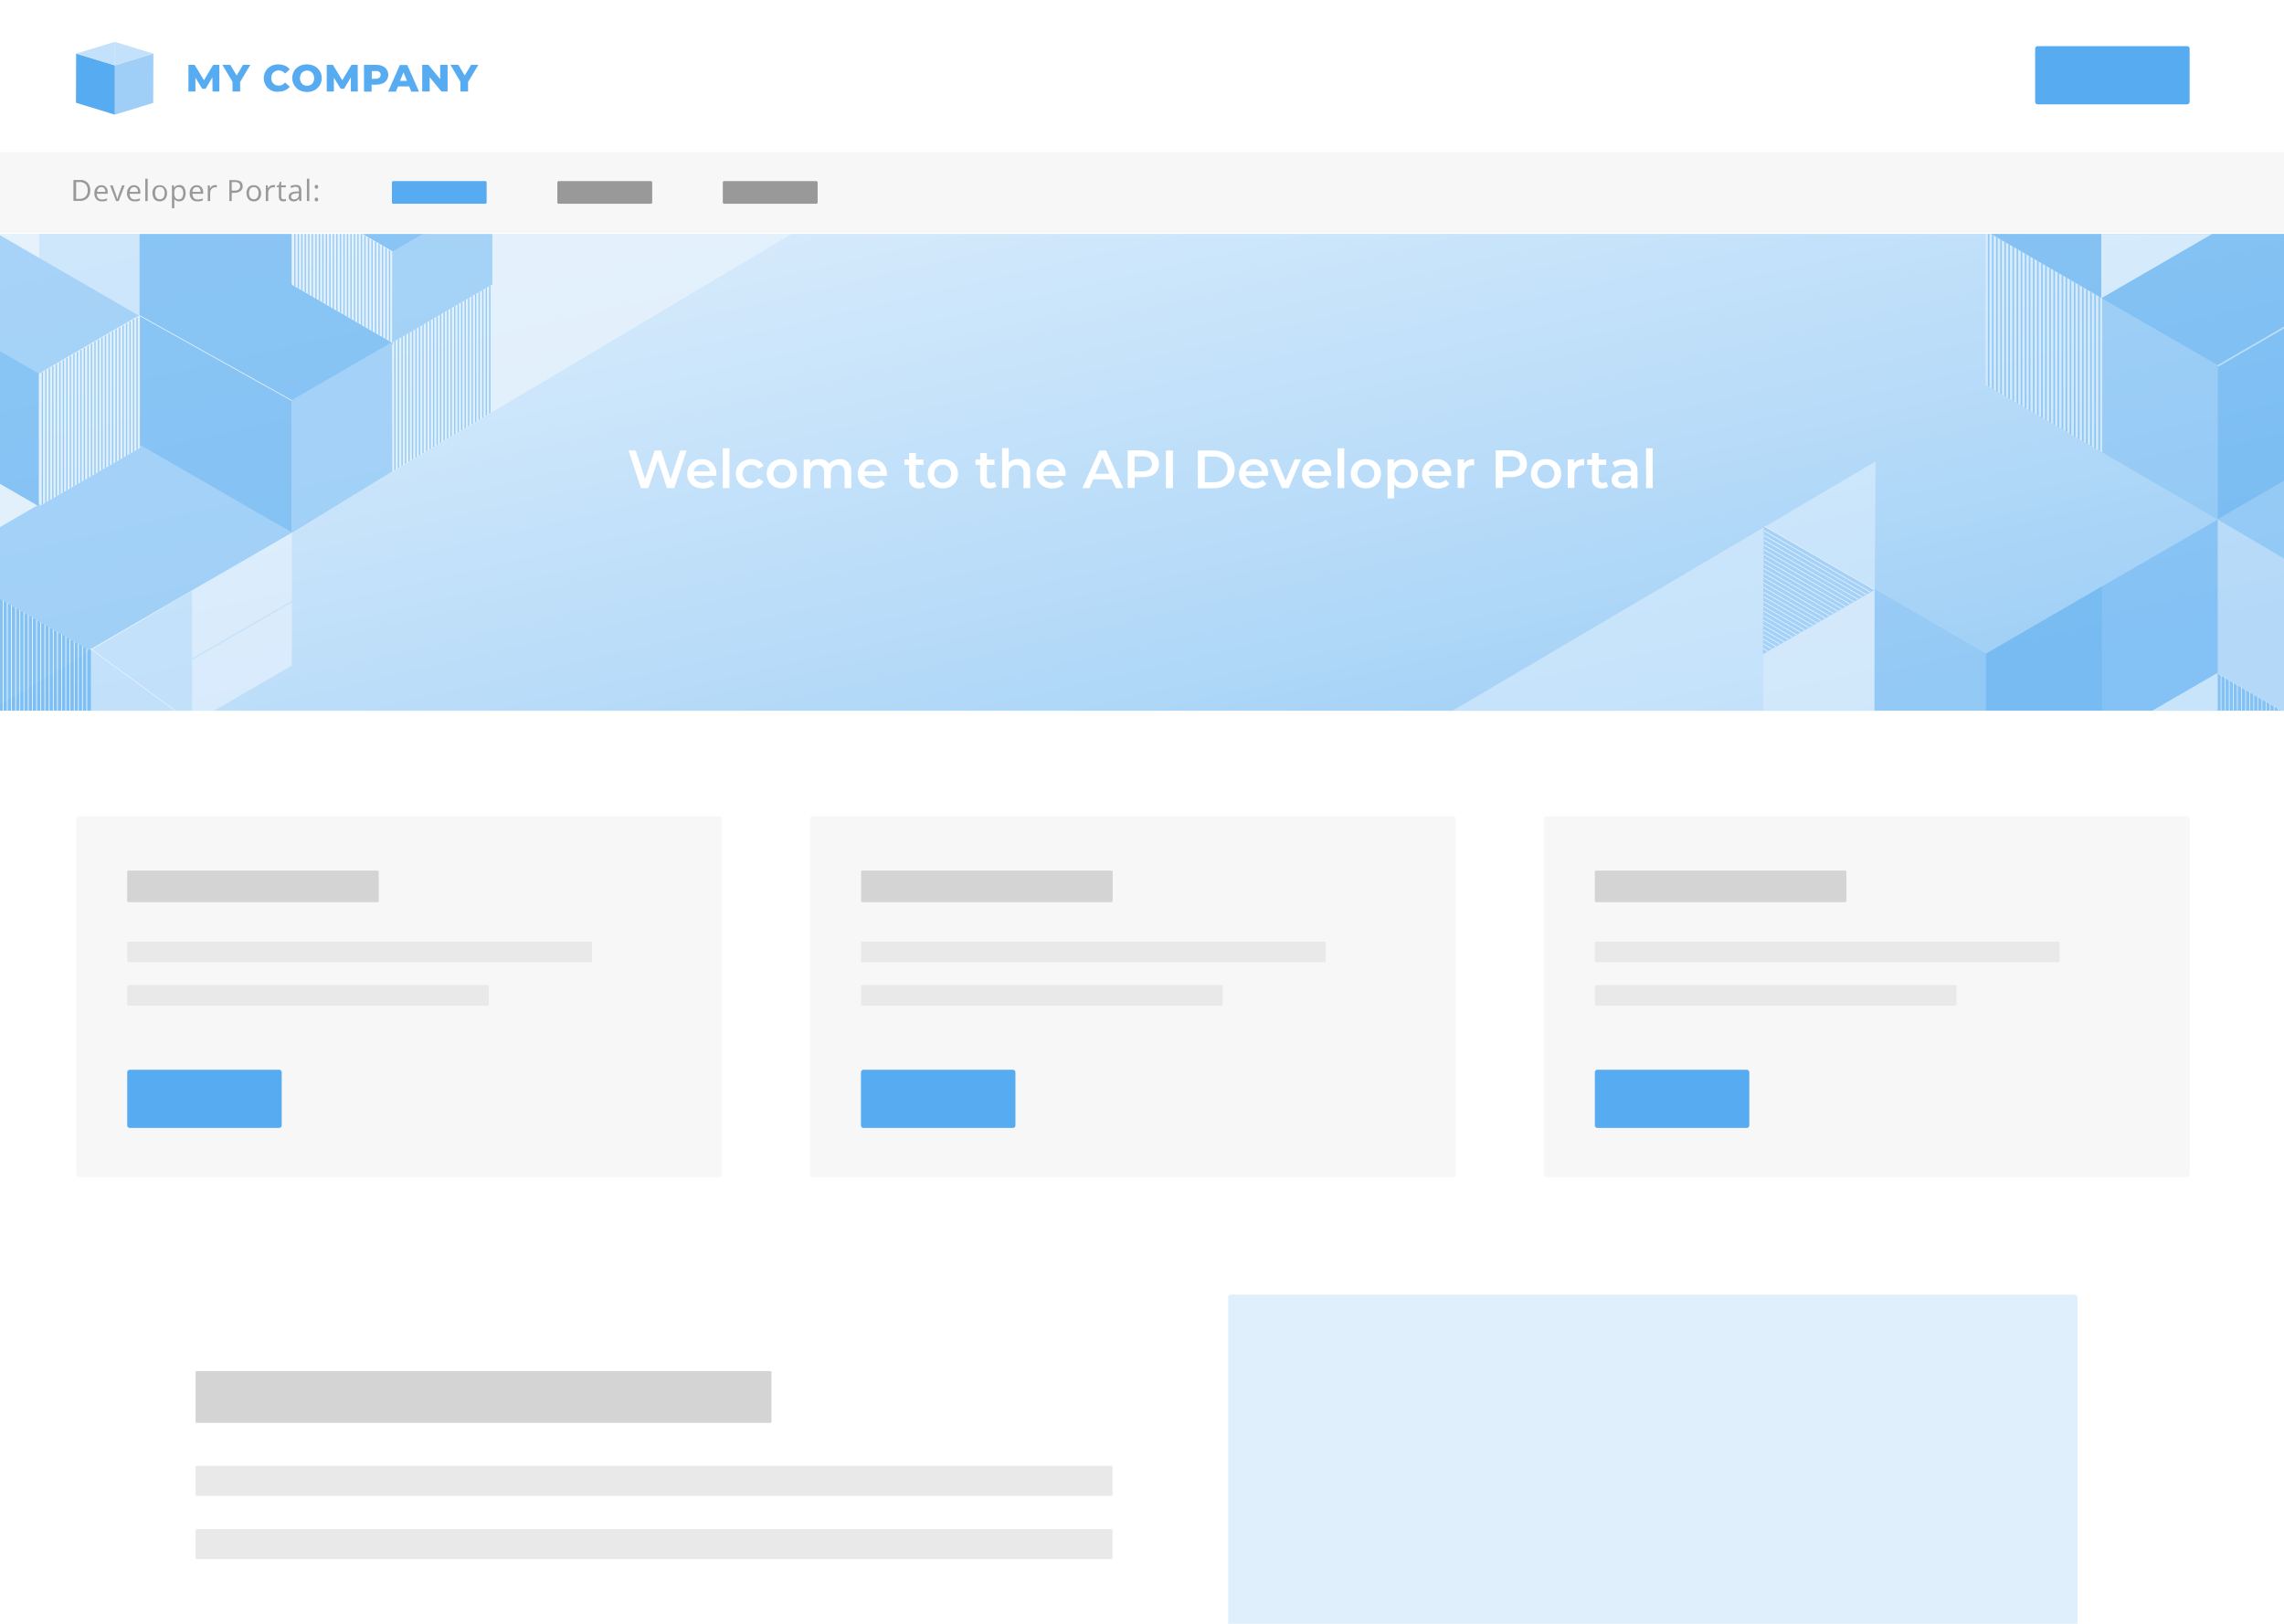 <?xml version="1.0" encoding="utf-8"?>
<!-- Generator: Adobe Illustrator 26.2.0, SVG Export Plug-In . SVG Version: 6.00 Build 0)  -->
<svg version="1.1" id="Layer_1" xmlns="http://www.w3.org/2000/svg" xmlns:xlink="http://www.w3.org/1999/xlink" x="0px" y="0px"
	 viewBox="0 0 1440 1024" style="enable-background:new 0 0 1440 1024;" xml:space="preserve">
<style type="text/css">
	.st0{fill:#FFFFFF;}
	.st1{fill:#9FCFF6;}
	.st2{fill:#57ABF0;}
	.st3{fill:#C3E1FA;}
	.st4{clip-path:url(#SVGID_00000176727867988375094840000007338835274549163423_);}
	.st5{fill:url(#SVGID_00000065076439190672304620000007311621820760849298_);}
	.st6{opacity:0.8;}
	.st7{opacity:0.6;fill:#E7F3FD;enable-background:new    ;}
	.st8{fill:#E7F3FD;}
	.st9{fill:#86C2F4;}
	.st10{fill:none;stroke:#FFFFFF;stroke-width:0.41;stroke-miterlimit:10;}
	.st11{opacity:0.8;fill:none;stroke:#C3E1FA;stroke-miterlimit:10;enable-background:new    ;}
	.st12{clip-path:url(#SVGID_00000048474543988843106360000014525506196513989019_);}
	.st13{fill:none;stroke:#6EB7F2;stroke-width:0.84;stroke-miterlimit:10;}
	.st14{clip-path:url(#SVGID_00000151514328854299604200000009613577015289331627_);}
	.st15{clip-path:url(#SVGID_00000004523551574711280210000013008323378136311997_);}
	.st16{clip-path:url(#SVGID_00000060003854814018891260000001514474664412402586_);}
	.st17{fill:none;stroke:#FFFFFF;stroke-width:0.52;stroke-miterlimit:10;}
	.st18{opacity:0.7;}
	.st19{fill:#6EB7F2;}
	.st20{fill:none;stroke:#C3E1FA;stroke-miterlimit:10;}
	.st21{clip-path:url(#SVGID_00000171678375468040789610000015879497571064075653_);}
	.st22{fill:none;stroke:#6EB7F2;stroke-miterlimit:10;}
	.st23{clip-path:url(#SVGID_00000039120805431477764970000004921439086660253597_);}
	.st24{opacity:0.6;}
	.st25{fill:none;}
	.st26{clip-path:url(#SVGID_00000000206720351106718460000000329363698872234914_);}
	.st27{fill:#F7F7F7;}
	.st28{fill:#999999;}
	.st29{fill:#D4D4D4;}
	.st30{fill:#E9E9E9;}
	.st31{opacity:0.5;fill:#C3E1FA;enable-background:new    ;}
</style>
<g id="Layer_2_00000022527466955484930040000013079111091632518803_">
	<rect class="st0" width="1440" height="1024"/>
	<polygon class="st1" points="96.7,33.8 96.6,64.9 72.4,72.3 72.4,41.2 	"/>
	<polyline class="st2" points="72.4,41.2 72.4,72.3 47.9,64.8 48,33.8 	"/>
	<polygon class="st3" points="96.7,33.8 72.4,41.2 72.4,26.4 	"/>
	<polygon class="st3" points="72.4,26.4 72.4,41.2 48,33.8 72.3,26.4 	"/>
	<path class="st2" d="M1284.7,29.1h94.2c0.9,0,1.6,0.7,1.6,1.6v33.5c0,0.9-0.7,1.6-1.6,1.6h-94.2c-0.9,0-1.6-0.7-1.6-1.6V30.7
		C1283.1,29.8,1283.8,29.1,1284.7,29.1z"/>
	<g>
		<defs>
			<rect id="SVGID_1_" y="147.5" width="1440" height="300.7"/>
		</defs>
		<clipPath id="SVGID_00000144316417425556132370000002974418791452483261_">
			<use xlink:href="#SVGID_1_"  style="overflow:visible;"/>
		</clipPath>
		<g style="clip-path:url(#SVGID_00000144316417425556132370000002974418791452483261_);">
			
				<linearGradient id="SVGID_00000098211140490302575760000013517750138999952267_" gradientUnits="userSpaceOnUse" x1="626.137" y1="1124.189" x2="773.517" y2="481.789" gradientTransform="matrix(1 0 0 -1 0 1024)">
				<stop  offset="0" style="stop-color:#E7F3FD"/>
				<stop  offset="0.26" style="stop-color:#D9ECFC"/>
				<stop  offset="0.77" style="stop-color:#B3D9F8"/>
				<stop  offset="1" style="stop-color:#9FCFF6"/>
			</linearGradient>
			
				<rect x="-5.8" y="142.3" style="fill:url(#SVGID_00000098211140490302575760000013517750138999952267_);" width="1448.3" height="318.9"/>
			<g class="st6">
				<polygon class="st7" points="569.6,1052.4 1179.9,684.3 1182.5,291 569.6,652.2 				"/>
				<polygon class="st8" points="-225.1,467 401.1,95.8 401.1,-312.9 -225.1,58.3 				"/>
				<polygon class="st8" points="-24.8,459.3 583.3,97.4 586.3,-306.6 -39.9,64.6 				"/>
				<g class="st6">
					<path class="st2" d="M183.2,253.2L59.5,183.5V74.3c36.1,20.3,211.1,21.1,211.1,21.1l-2.1,110.2
						C268.4,205.6,183.2,253,183.2,253.2z"/>
					<path class="st9" d="M24.2,235.9l-123.7-69.7V57c36.1,20.3,172,33.2,172,33.2l14.8,108.9C87.3,199.1,24.2,235.7,24.2,235.9z"/>
					<polygon class="st9" points="247.2,216.1 310.4,179.5 310.4,122.1 247.2,158.7 					"/>
					<polygon class="st9" points="184,335.9 247.5,297.2 247.2,215.7 184,252.3 					"/>
					<polygon class="st8" points="120.8,456.4 184,419.7 184,335.8 120.8,372.5 					"/>
					<polygon class="st3" points="57.9,493.2 121.1,456.6 121.1,373 57.9,409.6 					"/>
					<polygon class="st2" points="184,335.9 87.4,282.4 87.4,198.8 184,252.3 					"/>
					<polygon class="st2" points="57.3,492.4 -39.2,438.9 -39.2,355.3 57.3,408.8 					"/>
					<polygon class="st8" points="24.6,319.5 87.8,282.9 87.8,199.3 24.6,235.9 					"/>
					<polygon class="st2" points="24.5,319.3 -38.7,282.7 -38.7,199.1 24.5,235.7 					"/>
					<polygon class="st9" points="-39.2,355.3 56,410 184,335.8 88.6,280.7 					"/>
					<polygon class="st0" points="247.2,215.8 184,179.2 184,121.8 247.2,158.4 					"/>
					<polygon class="st3" points="88,199.3 24.8,162.7 24.8,105.2 88,141.9 					"/>
					<line class="st10" x1="87.8" y1="198.9" x2="184" y2="252.6"/>
					<line class="st10" x1="57.2" y1="409.2" x2="121.3" y2="456.1"/>
					<line class="st11" x1="184.2" y1="379.2" x2="121" y2="415.8"/>
					<polygon class="st8" points="247.5,297.2 310.5,259.7 310.5,179.4 247.5,215.9 					"/>
					<g>
						<defs>
							<polygon id="SVGID_00000040556487991153189230000002636965829359112625_" points="247.5,297.2 310.5,259.7 310.5,179.4 
								247.5,215.9 							"/>
						</defs>
						<clipPath id="SVGID_00000040569660791951982380000002818833540828435895_">
							<use xlink:href="#SVGID_00000040556487991153189230000002636965829359112625_"  style="overflow:visible;"/>
						</clipPath>
						<g style="clip-path:url(#SVGID_00000040569660791951982380000002818833540828435895_);">
							<line class="st13" x1="308.8" y1="273.3" x2="308.8" y2="178.1"/>
							<line class="st13" x1="306.6" y1="274.5" x2="306.6" y2="179.3"/>
							<line class="st13" x1="304.4" y1="275.7" x2="304.4" y2="180.5"/>
							<line class="st13" x1="302.1" y1="276.9" x2="302.1" y2="181.7"/>
							<line class="st13" x1="299.9" y1="278.1" x2="299.9" y2="182.9"/>
							<line class="st13" x1="297.7" y1="279.3" x2="297.7" y2="184.1"/>
							<line class="st13" x1="295.5" y1="280.5" x2="295.5" y2="185.3"/>
							<line class="st13" x1="293.3" y1="281.7" x2="293.3" y2="186.5"/>
							<line class="st13" x1="291.1" y1="282.9" x2="291.1" y2="187.7"/>
							<line class="st13" x1="288.9" y1="284.1" x2="288.9" y2="188.9"/>
							<line class="st13" x1="286.7" y1="285.3" x2="286.7" y2="190.1"/>
							<line class="st13" x1="284.4" y1="286.5" x2="284.4" y2="191.3"/>
							<line class="st13" x1="282.2" y1="287.7" x2="282.2" y2="192.5"/>
							<line class="st13" x1="280" y1="288.9" x2="280" y2="193.7"/>
							<line class="st13" x1="277.8" y1="290.1" x2="277.8" y2="194.9"/>
							<line class="st13" x1="275.6" y1="291.3" x2="275.6" y2="196.1"/>
							<line class="st13" x1="273.4" y1="292.5" x2="273.4" y2="197.3"/>
							<line class="st13" x1="271.2" y1="293.7" x2="271.2" y2="198.5"/>
							<line class="st13" x1="269" y1="294.9" x2="269" y2="199.7"/>
							<line class="st13" x1="266.7" y1="296.1" x2="266.7" y2="200.9"/>
							<line class="st13" x1="264.5" y1="297.3" x2="264.5" y2="202.1"/>
							<line class="st13" x1="262.3" y1="298.5" x2="262.3" y2="203.3"/>
							<line class="st13" x1="260.1" y1="299.7" x2="260.1" y2="204.5"/>
							<line class="st13" x1="257.9" y1="300.9" x2="257.9" y2="205.7"/>
							<line class="st13" x1="255.7" y1="302.1" x2="255.7" y2="206.9"/>
							<line class="st13" x1="253.5" y1="303.3" x2="253.5" y2="208.1"/>
							<line class="st13" x1="251.2" y1="304.5" x2="251.2" y2="209.3"/>
							<line class="st13" x1="249" y1="305.7" x2="249" y2="210.5"/>
						</g>
					</g>
					<polygon class="st8" points="25.2,319 88.2,282.5 88.2,199.1 25.2,235.6 					"/>
					<g>
						<defs>
							<polygon id="SVGID_00000055694740445806822830000010242401582308603049_" points="25.2,319 88.2,282.5 88.2,199.1 
								25.2,235.6 							"/>
						</defs>
						<clipPath id="SVGID_00000043431855770337460670000002012186634366737294_">
							<use xlink:href="#SVGID_00000055694740445806822830000010242401582308603049_"  style="overflow:visible;"/>
						</clipPath>
						<g style="clip-path:url(#SVGID_00000043431855770337460670000002012186634366737294_);">
							<line class="st13" x1="86.4" y1="293" x2="86.4" y2="197.8"/>
							<line class="st13" x1="84.2" y1="294.2" x2="84.2" y2="199"/>
							<line class="st13" x1="82" y1="295.4" x2="82" y2="200.2"/>
							<line class="st13" x1="79.8" y1="296.6" x2="79.8" y2="201.4"/>
							<line class="st13" x1="77.6" y1="297.8" x2="77.6" y2="202.6"/>
							<line class="st13" x1="75.4" y1="299" x2="75.4" y2="203.8"/>
							<line class="st13" x1="73.2" y1="300.2" x2="73.2" y2="205"/>
							<line class="st13" x1="71" y1="301.4" x2="71" y2="206.2"/>
							<line class="st13" x1="68.8" y1="302.6" x2="68.8" y2="207.4"/>
							<line class="st13" x1="66.5" y1="303.8" x2="66.5" y2="208.6"/>
							<line class="st13" x1="64.3" y1="305" x2="64.3" y2="209.8"/>
							<line class="st13" x1="62.1" y1="306.2" x2="62.1" y2="211"/>
							<line class="st13" x1="59.9" y1="307.4" x2="59.9" y2="212.2"/>
							<line class="st13" x1="57.7" y1="308.6" x2="57.7" y2="213.4"/>
							<line class="st13" x1="55.5" y1="309.8" x2="55.5" y2="214.6"/>
							<line class="st13" x1="53.2" y1="311" x2="53.2" y2="215.8"/>
							<line class="st13" x1="51" y1="312.2" x2="51" y2="217"/>
							<line class="st13" x1="48.8" y1="313.4" x2="48.8" y2="218.2"/>
							<line class="st13" x1="46.6" y1="314.6" x2="46.6" y2="219.4"/>
							<line class="st13" x1="44.4" y1="315.8" x2="44.4" y2="220.6"/>
							<line class="st13" x1="42.2" y1="317" x2="42.2" y2="221.8"/>
							<line class="st13" x1="40" y1="318.2" x2="40" y2="223"/>
							<line class="st13" x1="37.8" y1="319.4" x2="37.8" y2="224.2"/>
							<line class="st13" x1="35.5" y1="320.6" x2="35.5" y2="225.4"/>
							<line class="st13" x1="33.3" y1="321.8" x2="33.3" y2="226.6"/>
							<line class="st13" x1="31.1" y1="323" x2="31.1" y2="227.8"/>
							<line class="st13" x1="28.9" y1="324.2" x2="28.9" y2="229"/>
							<line class="st13" x1="26.7" y1="325.4" x2="26.7" y2="230.2"/>
						</g>
					</g>
					<polygon class="st8" points="247.1,216.1 184.1,179.6 184,121.8 247.2,158.7 					"/>
					<g>
						<defs>
							<polygon id="SVGID_00000015329791607935008260000016289937027796787365_" points="247.1,216.1 184.1,179.6 184,121.8 
								247.2,158.7 							"/>
						</defs>
						<clipPath id="SVGID_00000152226828771833675400000006296295104768833177_">
							<use xlink:href="#SVGID_00000015329791607935008260000016289937027796787365_"  style="overflow:visible;"/>
						</clipPath>
						<g style="clip-path:url(#SVGID_00000152226828771833675400000006296295104768833177_);">
							<line class="st13" x1="185.9" y1="190.1" x2="185.9" y2="94.9"/>
							<line class="st13" x1="188.1" y1="191.3" x2="188.1" y2="96.1"/>
							<line class="st13" x1="190.3" y1="192.5" x2="190.3" y2="97.3"/>
							<line class="st13" x1="192.5" y1="193.7" x2="192.5" y2="98.5"/>
							<line class="st13" x1="194.7" y1="194.9" x2="194.7" y2="99.7"/>
							<line class="st13" x1="196.9" y1="196.1" x2="196.9" y2="100.9"/>
							<line class="st13" x1="199.2" y1="197.3" x2="199.2" y2="102.1"/>
							<line class="st13" x1="201.4" y1="198.5" x2="201.4" y2="103.3"/>
							<line class="st13" x1="203.6" y1="199.7" x2="203.6" y2="104.5"/>
							<line class="st13" x1="205.8" y1="200.9" x2="205.8" y2="105.7"/>
							<line class="st13" x1="208" y1="202.1" x2="208" y2="106.9"/>
							<line class="st13" x1="210.2" y1="203.3" x2="210.2" y2="108.1"/>
							<line class="st13" x1="212.4" y1="204.5" x2="212.4" y2="109.3"/>
							<line class="st13" x1="214.7" y1="205.7" x2="214.7" y2="110.5"/>
							<line class="st13" x1="216.9" y1="206.9" x2="216.9" y2="111.7"/>
							<line class="st13" x1="219.1" y1="208.1" x2="219.1" y2="112.9"/>
							<line class="st13" x1="221.3" y1="209.3" x2="221.3" y2="114.1"/>
							<line class="st13" x1="223.5" y1="210.5" x2="223.5" y2="115.3"/>
							<line class="st13" x1="225.7" y1="211.7" x2="225.7" y2="116.5"/>
							<line class="st13" x1="227.9" y1="212.9" x2="227.9" y2="117.7"/>
							<line class="st13" x1="230.1" y1="214.1" x2="230.1" y2="118.9"/>
							<line class="st13" x1="232.4" y1="215.3" x2="232.4" y2="120.1"/>
							<line class="st13" x1="234.6" y1="216.5" x2="234.6" y2="121.3"/>
							<line class="st13" x1="236.8" y1="217.7" x2="236.8" y2="122.5"/>
							<line class="st13" x1="239" y1="218.9" x2="239" y2="123.7"/>
							<line class="st13" x1="241.2" y1="220.1" x2="241.2" y2="124.9"/>
							<line class="st13" x1="243.4" y1="221.3" x2="243.4" y2="126.1"/>
							<line class="st13" x1="245.6" y1="222.5" x2="245.6" y2="127.3"/>
						</g>
					</g>
					<g>
						<defs>
							<polygon id="SVGID_00000121994671464918500540000005531860906275221921_" points="56.5,509.4 -18.5,466 -18.5,366.8 
								56.5,410.2 							"/>
						</defs>
						<clipPath id="SVGID_00000079472891126462120470000008293014992937630102_">
							<use xlink:href="#SVGID_00000121994671464918500540000005531860906275221921_"  style="overflow:visible;"/>
						</clipPath>
						<g style="clip-path:url(#SVGID_00000079472891126462120470000008293014992937630102_);">
							<line class="st17" x1="2" y1="488.5" x2="2" y2="375.2"/>
							<line class="st17" x1="4.6" y1="489.9" x2="4.6" y2="376.6"/>
							<line class="st17" x1="7.2" y1="491.4" x2="7.2" y2="378"/>
							<line class="st17" x1="9.9" y1="492.8" x2="9.9" y2="379.5"/>
							<line class="st17" x1="12.5" y1="494.2" x2="12.5" y2="380.9"/>
							<line class="st17" x1="15.1" y1="495.6" x2="15.1" y2="382.3"/>
							<line class="st17" x1="17.8" y1="497.1" x2="17.8" y2="383.8"/>
							<line class="st17" x1="20.4" y1="498.5" x2="20.4" y2="385.2"/>
							<line class="st17" x1="23.1" y1="499.9" x2="23.1" y2="386.6"/>
							<line class="st17" x1="25.7" y1="501.3" x2="25.7" y2="388"/>
							<line class="st17" x1="28.3" y1="502.8" x2="28.3" y2="389.5"/>
							<line class="st17" x1="31" y1="504.2" x2="31" y2="390.9"/>
							<line class="st17" x1="33.6" y1="505.6" x2="33.6" y2="392.3"/>
							<line class="st17" x1="36.2" y1="507" x2="36.2" y2="393.7"/>
							<line class="st17" x1="38.9" y1="508.5" x2="38.9" y2="395.2"/>
							<line class="st17" x1="41.5" y1="509.9" x2="41.5" y2="396.6"/>
							<line class="st17" x1="44.1" y1="511.3" x2="44.1" y2="398"/>
							<line class="st17" x1="46.8" y1="512.8" x2="46.8" y2="399.4"/>
							<line class="st17" x1="49.4" y1="514.2" x2="49.4" y2="400.9"/>
							<line class="st17" x1="52" y1="515.6" x2="52" y2="402.3"/>
							<line class="st17" x1="54.7" y1="517" x2="54.7" y2="403.7"/>
						</g>
					</g>
				</g>
				<g class="st18">
					<path class="st2" d="M1398.4,230.6l108.3-62.8V69.4c-31.6,18.3-182,52.2-182,52.2l-1,66.1
						C1323.7,187.7,1398.4,230.5,1398.4,230.6z"/>
					<polygon class="st2" points="1324.8,188.4 1251.3,145.9 1251.3,79.1 1324.8,121.7 					"/>
					<polygon class="st9" points="1398.2,327.6 1324.8,285 1324.8,187.9 1398.2,230.4 					"/>
					<polygon class="st19" points="1325.1,467.1 1398.6,424.5 1398.6,327.4 1325.1,369.9 					"/>
					<polygon class="st2" points="1251.9,509.5 1325.3,466.9 1325.3,369.7 1251.9,412.3 					"/>
					<polygon class="st8" points="1324.8,564 1398.3,521.4 1398.3,424.2 1324.8,466.8 					"/>
					<polygon class="st2" points="1398.4,606.2 1325,563.6 1325,466.5 1398.4,509 					"/>
					<polygon class="st19" points="1471.7,564.4 1398.3,521.8 1398.3,424.7 1471.7,467.2 					"/>
					<polygon class="st8" points="1251.9,606.2 1325.3,563.7 1325.3,466.5 1251.9,509 					"/>
					<polygon class="st3" points="1471.7,467.8 1398.2,425 1398.2,327.5 1471.7,370.2 					"/>
					<polygon class="st2" points="1398.2,327.6 1471.6,285 1471.6,187.9 1398.2,230.4 					"/>
					<polygon class="st9" points="1590.2,345.7 1521.4,400.3 1398.2,327.5 1509.2,263.4 					"/>
					<polygon class="st8" points="1324.8,188.1 1398.2,145.5 1398.2,78.7 1324.8,121.3 					"/>
					<line class="st20" x1="1471.7" y1="188.2" x2="1398.2" y2="230.8"/>
					<polygon class="st8" points="1325.4,285.3 1251.9,242.8 1251.9,145.6 1325.4,188.2 					"/>
					<g>
						<defs>
							<polygon id="SVGID_00000003801663968722405400000013192944346521000839_" points="1325.4,285.3 1251.9,242.8 1251.9,145.6 
								1325.4,188.2 							"/>
						</defs>
						<clipPath id="SVGID_00000142871709326147640780000014141222766821605541_">
							<use xlink:href="#SVGID_00000003801663968722405400000013192944346521000839_"  style="overflow:visible;"/>
						</clipPath>
						<g style="clip-path:url(#SVGID_00000142871709326147640780000014141222766821605541_);">
							<line class="st22" x1="1253.8" y1="255.1" x2="1253.8" y2="144.2"/>
							<line class="st22" x1="1256.4" y1="256.5" x2="1256.4" y2="145.6"/>
							<line class="st22" x1="1259" y1="257.9" x2="1259" y2="146.9"/>
							<line class="st22" x1="1261.6" y1="259.3" x2="1261.6" y2="148.4"/>
							<line class="st22" x1="1264.2" y1="260.7" x2="1264.2" y2="149.8"/>
							<line class="st22" x1="1266.7" y1="262.1" x2="1266.7" y2="151.1"/>
							<line class="st22" x1="1269.3" y1="263.5" x2="1269.3" y2="152.5"/>
							<line class="st22" x1="1271.9" y1="264.9" x2="1271.9" y2="153.9"/>
							<line class="st22" x1="1274.5" y1="266.3" x2="1274.5" y2="155.3"/>
							<line class="st22" x1="1277.1" y1="267.7" x2="1277.1" y2="156.7"/>
							<line class="st22" x1="1279.6" y1="269.1" x2="1279.6" y2="158.1"/>
							<line class="st22" x1="1282.2" y1="270.5" x2="1282.2" y2="159.5"/>
							<line class="st22" x1="1284.8" y1="271.9" x2="1284.8" y2="160.9"/>
							<line class="st22" x1="1287.4" y1="273.3" x2="1287.4" y2="162.3"/>
							<line class="st22" x1="1289.9" y1="274.7" x2="1289.9" y2="163.7"/>
							<line class="st22" x1="1292.5" y1="276.1" x2="1292.5" y2="165.1"/>
							<line class="st22" x1="1295.1" y1="277.5" x2="1295.1" y2="166.5"/>
							<line class="st22" x1="1297.7" y1="278.9" x2="1297.7" y2="167.9"/>
							<line class="st22" x1="1300.3" y1="280.3" x2="1300.3" y2="169.3"/>
							<line class="st22" x1="1302.8" y1="281.7" x2="1302.8" y2="170.7"/>
							<line class="st22" x1="1305.4" y1="283.1" x2="1305.4" y2="172.1"/>
							<line class="st22" x1="1308" y1="284.5" x2="1308" y2="173.5"/>
							<line class="st22" x1="1310.6" y1="285.9" x2="1310.6" y2="174.9"/>
							<line class="st22" x1="1313.2" y1="287.2" x2="1313.2" y2="176.3"/>
							<line class="st22" x1="1315.7" y1="288.6" x2="1315.7" y2="177.7"/>
							<line class="st22" x1="1318.3" y1="290" x2="1318.3" y2="179.1"/>
							<line class="st22" x1="1320.9" y1="291.4" x2="1320.9" y2="180.5"/>
							<line class="st22" x1="1323.5" y1="292.8" x2="1323.5" y2="181.9"/>
						</g>
					</g>
					<g>
						<defs>
							<polygon id="SVGID_00000075159313170466576850000014334315820603162249_" points="1471.7,564.4 1398.3,521.8 1398.3,424.7 
								1471.7,467.2 							"/>
						</defs>
						<clipPath id="SVGID_00000172423891970153256500000017553435858713335984_">
							<use xlink:href="#SVGID_00000075159313170466576850000014334315820603162249_"  style="overflow:visible;"/>
						</clipPath>
						<g style="clip-path:url(#SVGID_00000172423891970153256500000017553435858713335984_);">
							<line class="st17" x1="1400.3" y1="534.1" x2="1400.3" y2="423.1"/>
							<line class="st17" x1="1402.9" y1="535.5" x2="1402.9" y2="424.5"/>
							<line class="st17" x1="1405.5" y1="536.9" x2="1405.5" y2="425.9"/>
							<line class="st17" x1="1408" y1="538.3" x2="1408" y2="427.3"/>
							<line class="st17" x1="1410.6" y1="539.7" x2="1410.6" y2="428.7"/>
							<line class="st17" x1="1413.2" y1="541.1" x2="1413.2" y2="430.1"/>
							<line class="st17" x1="1415.8" y1="542.5" x2="1415.8" y2="431.5"/>
							<line class="st17" x1="1418.4" y1="543.9" x2="1418.4" y2="432.9"/>
							<line class="st17" x1="1420.9" y1="545.3" x2="1420.9" y2="434.3"/>
							<line class="st17" x1="1423.5" y1="546.7" x2="1423.5" y2="435.7"/>
							<line class="st17" x1="1426.1" y1="548.1" x2="1426.1" y2="437.1"/>
							<line class="st17" x1="1428.7" y1="549.5" x2="1428.7" y2="438.5"/>
							<line class="st17" x1="1431.2" y1="550.9" x2="1431.2" y2="439.9"/>
							<line class="st17" x1="1433.8" y1="552.3" x2="1433.8" y2="441.3"/>
							<line class="st17" x1="1436.4" y1="553.7" x2="1436.4" y2="442.7"/>
							<line class="st17" x1="1439" y1="555.1" x2="1439" y2="444.1"/>
						</g>
					</g>
				</g>
				<g class="st24">
					<polygon class="st9" points="1110.6,598.5 1182.2,556.3 1182.2,463.2 1111.2,503.1 					"/>
					<polygon class="st8" points="1111.5,507.3 1182.2,464.9 1182.2,371.8 1111.8,412.6 					"/>
					<polygon class="st25" points="1180.8,546.7 1111.9,505.2 1111.9,250 1182.3,290.8 					"/>
					<polygon class="st9" points="1252.3,707.2 1181.9,666.4 1181.9,371.5 1252.3,412.3 					"/>
					<polygon class="st9" points="1111.5,412.5 1112,331.6 1182.1,371.9 					"/>
					<g>
						<defs>
							<polygon id="SVGID_00000138555588858015247640000011273023424391154588_" points="1112.3,330.3 1111.6,412.5 1182.3,371.6 
															"/>
						</defs>
						<clipPath id="SVGID_00000025415314701611193000000008728668242390748069_">
							<use xlink:href="#SVGID_00000138555588858015247640000011273023424391154588_"  style="overflow:visible;"/>
						</clipPath>
						<g style="clip-path:url(#SVGID_00000025415314701611193000000008728668242390748069_);">
							<line class="st17" x1="1091.3" y1="397.2" x2="1187.2" y2="452.7"/>
							<line class="st17" x1="1091.4" y1="394.3" x2="1187.2" y2="449.8"/>
							<line class="st17" x1="1091.4" y1="391.3" x2="1187.3" y2="446.8"/>
							<line class="st17" x1="1091.5" y1="388.4" x2="1187.4" y2="443.9"/>
							<line class="st17" x1="1091.6" y1="385.5" x2="1187.5" y2="440.9"/>
							<line class="st17" x1="1091.7" y1="382.5" x2="1187.6" y2="438"/>
							<line class="st17" x1="1091.8" y1="379.6" x2="1187.7" y2="435.1"/>
							<line class="st17" x1="1091.9" y1="376.7" x2="1187.7" y2="432.1"/>
							<line class="st17" x1="1091.9" y1="373.7" x2="1187.8" y2="429.2"/>
							<line class="st17" x1="1092" y1="370.8" x2="1187.9" y2="426.2"/>
							<line class="st17" x1="1092.1" y1="367.8" x2="1188" y2="423.3"/>
							<line class="st17" x1="1092.2" y1="364.9" x2="1188.1" y2="420.4"/>
							<line class="st17" x1="1092.3" y1="362" x2="1188.2" y2="417.4"/>
							<line class="st17" x1="1092.3" y1="359" x2="1188.2" y2="414.5"/>
							<line class="st17" x1="1092.4" y1="356.1" x2="1188.3" y2="411.6"/>
							<line class="st17" x1="1092.5" y1="353.1" x2="1188.4" y2="408.6"/>
							<line class="st17" x1="1092.6" y1="350.2" x2="1188.5" y2="405.7"/>
							<line class="st17" x1="1092.7" y1="347.3" x2="1188.6" y2="402.8"/>
							<line class="st17" x1="1092.8" y1="344.3" x2="1188.7" y2="399.8"/>
							<line class="st17" x1="1092.8" y1="341.4" x2="1188.7" y2="396.9"/>
							<line class="st17" x1="1092.9" y1="338.5" x2="1188.8" y2="393.9"/>
							<line class="st17" x1="1093" y1="335.5" x2="1188.9" y2="391"/>
							<line class="st17" x1="1093.1" y1="332.6" x2="1189" y2="388.1"/>
							<line class="st17" x1="1093.2" y1="329.6" x2="1189.1" y2="385.1"/>
							<line class="st17" x1="1093.3" y1="326.7" x2="1189.2" y2="382.2"/>
							<line class="st17" x1="1093.3" y1="323.8" x2="1189.2" y2="379.2"/>
							<line class="st17" x1="1093.4" y1="320.8" x2="1189.3" y2="376.3"/>
							<line class="st17" x1="1093.5" y1="317.9" x2="1189.4" y2="373.4"/>
						</g>
					</g>
				</g>
				<polygon class="st8" points="24.8,162.7 -38.4,126.1 -38.4,68.7 24.8,105.3 				"/>
			</g>
		</g>
	</g>
	<path class="st0" d="M432.9,284.1l-7.8,23.7h-4.6l-5.8-17.5l-5.9,17.5h-4.7l-7.8-23.7h4.5l5.9,18l6.1-18h4l6,18.1l6-18.1H432.9z"/>
	<path class="st0" d="M451.6,300.1h-14.1c0.2,1.3,0.9,2.4,1.9,3.2c1.1,0.8,2.5,1.2,3.9,1.2c1.8,0.1,3.6-0.7,4.9-2l2.3,2.6
		c-0.8,1-1.9,1.7-3.1,2.2c-3.1,1.1-6.5,1-9.4-0.4c-1.5-0.7-2.7-1.9-3.5-3.3c-0.8-1.5-1.3-3.1-1.2-4.8c0-1.7,0.4-3.3,1.2-4.8
		c0.8-1.4,1.9-2.5,3.3-3.3c1.5-0.8,3.1-1.2,4.8-1.2c1.6,0,3.3,0.4,4.7,1.2c1.4,0.8,2.5,1.9,3.2,3.3c0.8,1.5,1.2,3.2,1.2,4.9
		C451.7,299.1,451.6,299.5,451.6,300.1z M439.1,294.1c-0.9,0.8-1.6,2-1.7,3.2h10.2c-0.3-2.6-2.5-4.5-5.1-4.4
		C441.3,292.9,440.1,293.3,439.1,294.1z"/>
	<path class="st0" d="M455.7,282.7h4.2v25.1h-4.2V282.7z"/>
	<path class="st0" d="M468.7,306.8c-1.4-0.8-2.6-1.9-3.5-3.3c-1.7-3-1.7-6.6,0-9.5c0.8-1.4,2-2.5,3.5-3.3c1.6-0.8,3.3-1.2,5-1.2
		c1.6,0,3.2,0.3,4.7,1.1c1.3,0.7,2.4,1.8,3,3.1l-3.2,1.9c-0.5-0.8-1.1-1.4-2-1.9c-2.1-1.1-4.7-0.7-6.5,0.9c-2.1,2.4-2.1,5.9,0,8.2
		c1,1,2.5,1.6,3.9,1.5c0.9,0,1.8-0.2,2.5-0.6c0.8-0.4,1.5-1.1,2-1.9l3.2,1.9c-0.7,1.3-1.7,2.4-3.1,3.1c-1.4,0.8-3,1.1-4.6,1.1
		C472,308,470.2,307.6,468.7,306.8z"/>
	<path class="st0" d="M488,306.8c-1.4-0.8-2.6-1.9-3.4-3.3c-1.6-3-1.6-6.6,0-9.5c0.8-1.4,2-2.5,3.4-3.3c3.1-1.6,6.8-1.6,9.9,0
		c1.4,0.8,2.6,1.9,3.4,3.3c1.6,3,1.6,6.6,0,9.5c-0.8,1.4-2,2.5-3.4,3.3C494.8,308.4,491.1,308.4,488,306.8z M496.8,302.8
		c2-2.4,2-5.8,0-8.2c-1-1-2.4-1.6-3.9-1.5c-1.4,0-2.8,0.5-3.8,1.5c-2,2.4-2,5.8,0,8.2c1,1,2.4,1.6,3.8,1.6
		C494.4,304.4,495.7,303.9,496.8,302.8L496.8,302.8z"/>
	<path class="st0" d="M534.7,291.5c1.3,1.3,2,3.3,2,5.9v10.4h-4.2V298c0.1-1.3-0.2-2.5-1-3.6c-0.8-0.8-1.9-1.3-3-1.2
		c-1.3-0.1-2.5,0.5-3.4,1.4c-0.9,1.1-1.4,2.6-1.3,4v9.2h-4.2V298c0.1-1.3-0.2-2.5-1-3.6c-0.8-0.8-1.9-1.3-3-1.2
		c-1.3-0.1-2.5,0.4-3.4,1.4c-0.9,1.1-1.4,2.6-1.3,4v9.2h-4.2v-18.1h4v2.3c0.7-0.8,1.6-1.5,2.5-1.9c1.1-0.4,2.2-0.7,3.4-0.6
		c1.2,0,2.5,0.2,3.6,0.8c1,0.5,1.9,1.3,2.5,2.2c0.8-1,1.7-1.7,2.9-2.2c1.2-0.5,2.5-0.8,3.9-0.8C531.4,289.4,533.3,290.1,534.7,291.5
		z"/>
	<path class="st0" d="M559.2,300.1H545c0.2,1.3,0.9,2.4,1.9,3.2c1.1,0.8,2.5,1.2,3.9,1.2c1.8,0.1,3.6-0.7,4.9-2l2.3,2.6
		c-0.8,1-1.9,1.7-3.1,2.2c-3.1,1.1-6.5,1-9.4-0.4c-1.5-0.7-2.7-1.9-3.5-3.3c-0.8-1.5-1.3-3.1-1.2-4.8c0-1.6,0.4-3.3,1.2-4.7
		c0.8-1.4,1.9-2.5,3.3-3.3c1.5-0.8,3.1-1.2,4.8-1.2c1.6,0,3.3,0.4,4.7,1.2c1.4,0.8,2.5,1.9,3.2,3.3c0.8,1.5,1.2,3.2,1.2,4.9
		C559.2,299.1,559.2,299.5,559.2,300.1z M546.7,294.1c-0.9,0.8-1.6,2-1.7,3.2h10.2c-0.3-2.6-2.5-4.5-5.1-4.4
		C548.9,292.9,547.6,293.3,546.7,294.1L546.7,294.1z"/>
	<path class="st0" d="M583.4,306.8c-0.5,0.4-1.2,0.7-1.8,0.9c-0.7,0.2-1.5,0.3-2.2,0.3c-1.7,0.1-3.3-0.5-4.6-1.6
		c-1.1-1.2-1.7-2.9-1.6-4.5v-8.7h-3v-3.4h3v-4.1h4.2v4.1h4.8v3.4h-4.8v8.6c0,0.7,0.2,1.4,0.7,2c0.5,0.5,1.2,0.7,1.8,0.7
		c0.9,0,1.7-0.2,2.4-0.7L583.4,306.8z"/>
	<path class="st0" d="M589.5,306.8c-1.4-0.8-2.6-1.9-3.4-3.3c-1.6-3-1.6-6.6,0-9.5c0.8-1.4,2-2.5,3.4-3.3c1.5-0.8,3.2-1.2,4.9-1.2
		c1.7,0,3.5,0.4,5,1.2c1.4,0.8,2.6,1.9,3.4,3.3c1.6,3,1.6,6.6,0,9.5c-0.8,1.4-2,2.5-3.4,3.3c-1.5,0.8-3.3,1.2-5,1.2
		C592.7,308,591,307.6,589.5,306.8z M598.2,302.8c2-2.4,2-5.8,0-8.2c-2.1-2.1-5.5-2.1-7.7,0c-2,2.4-2,5.8,0,8.2
		C592.7,304.9,596.1,304.9,598.2,302.8z"/>
	<path class="st0" d="M628.2,306.8c-0.5,0.4-1.1,0.7-1.8,0.9c-0.7,0.2-1.5,0.3-2.2,0.3c-1.7,0.1-3.3-0.5-4.6-1.6
		c-1.1-1.2-1.7-2.9-1.6-4.5v-8.7h-3v-3.4h3v-4.1h4.2v4.1h4.8v3.4h-4.8v8.6c0,0.7,0.2,1.4,0.6,2c0.5,0.5,1.2,0.7,1.9,0.7
		c0.8,0,1.7-0.2,2.4-0.7L628.2,306.8z"/>
	<path class="st0" d="M647.4,291.5c1.4,1.3,2.1,3.3,2.1,5.9v10.4h-4.2V298c0.1-1.3-0.3-2.6-1.1-3.6c-0.8-0.8-2-1.3-3.2-1.2
		c-1.4-0.1-2.7,0.4-3.7,1.4c-1,1.1-1.4,2.6-1.3,4v9.1h-4.2v-25.1h4.2v9.1c0.7-0.8,1.6-1.3,2.6-1.7c1.1-0.4,2.3-0.6,3.4-0.6
		C643.9,289.4,645.9,290.1,647.4,291.5z"/>
	<path class="st0" d="M671.8,300.1h-14.1c0.2,1.3,0.9,2.4,1.9,3.2c1.1,0.8,2.5,1.2,3.9,1.2c1.8,0.1,3.6-0.7,4.9-2l2.3,2.6
		c-0.8,1-1.9,1.7-3.1,2.2c-3.1,1.1-6.5,1-9.4-0.4c-1.5-0.7-2.7-1.9-3.5-3.3c-0.8-1.5-1.3-3.1-1.2-4.8c0-1.7,0.4-3.3,1.2-4.8
		c0.8-1.4,1.9-2.5,3.3-3.3c1.5-0.8,3.1-1.2,4.8-1.2c1.6,0,3.3,0.4,4.7,1.2c1.4,0.8,2.5,1.9,3.2,3.3c0.8,1.5,1.2,3.2,1.2,4.9
		C671.9,299.1,671.9,299.5,671.8,300.1z M659.4,294.1c-0.9,0.8-1.6,2-1.7,3.2h10.2c-0.5-2.9-3.2-4.8-6-4.3
		C660.9,293.1,660.1,293.5,659.4,294.1L659.4,294.1z"/>
	<path class="st0" d="M701,302.3h-11.8l-2.3,5.5h-4.5l10.7-23.7h4.3l10.7,23.7h-4.6L701,302.3z M699.5,298.8l-4.5-10.4l-4.4,10.4
		H699.5z"/>
	<path class="st0" d="M726,285.1c1.4,0.6,2.6,1.6,3.5,2.9c1.6,2.8,1.6,6.2,0,9c-0.8,1.3-2.1,2.3-3.5,2.9c-1.7,0.7-3.5,1-5.3,1h-5.3
		v6.8H711v-23.7h9.7C722.5,284.1,724.3,284.4,726,285.1z M724.8,296c1.9-1.8,2-4.9,0.2-6.8c-0.1-0.1-0.1-0.1-0.2-0.2
		c-1.3-0.9-2.8-1.3-4.4-1.2h-5.1v9.4h5.1C722,297.3,723.6,296.9,724.8,296z"/>
	<path class="st0" d="M735.1,284.1h4.4v23.7h-4.4V284.1z"/>
	<path class="st0" d="M755.2,284.1h10.3c2.3,0,4.6,0.5,6.7,1.5c1.9,0.9,3.5,2.4,4.6,4.2c2.2,3.9,2.2,8.6,0,12.4
		c-1.1,1.8-2.7,3.2-4.6,4.2c-2.1,1-4.4,1.5-6.7,1.5h-10.3V284.1z M765.3,304.1c1.6,0,3.1-0.3,4.6-1c1.3-0.6,2.3-1.6,3-2.8
		c1.4-2.7,1.4-5.9,0-8.6c-0.7-1.2-1.7-2.2-3-2.8c-1.4-0.7-3-1-4.6-1h-5.7v16.2H765.3z"/>
	<path class="st0" d="M799.5,300.1h-14.1c0.2,1.3,0.9,2.4,1.9,3.2c1.1,0.8,2.5,1.2,3.9,1.2c1.8,0.1,3.6-0.7,4.9-2l2.3,2.6
		c-0.8,1-1.9,1.7-3.1,2.2c-3.1,1.1-6.5,1-9.4-0.4c-1.5-0.7-2.7-1.9-3.5-3.3c-0.8-1.5-1.3-3.1-1.2-4.8c0-1.7,0.4-3.3,1.2-4.8
		c0.8-1.4,1.9-2.5,3.3-3.3c1.5-0.8,3.1-1.2,4.8-1.2c1.6,0,3.3,0.4,4.7,1.2c1.4,0.8,2.5,1.9,3.2,3.3c0.8,1.5,1.2,3.2,1.2,4.9
		C799.6,299.1,799.6,299.5,799.5,300.1z M787.1,294.1c-0.9,0.8-1.6,2-1.7,3.2h10.2c-0.3-2.6-2.5-4.5-5.1-4.4
		C789.3,292.9,788,293.3,787.1,294.1z"/>
	<path class="st0" d="M820.2,289.7l-7.7,18.1h-4.3l-7.7-18.1h4.4l5.6,13.4l5.8-13.4H820.2z"/>
	<path class="st0" d="M839.2,300.1h-14.1c0.2,1.3,0.9,2.4,1.9,3.2c1.1,0.8,2.5,1.2,3.9,1.2c1.8,0.1,3.6-0.7,4.9-2l2.3,2.6
		c-0.8,1-1.9,1.7-3.1,2.2c-3.1,1.1-6.5,1-9.4-0.4c-1.5-0.7-2.7-1.9-3.5-3.3c-0.8-1.5-1.3-3.1-1.2-4.8c0-1.6,0.4-3.3,1.2-4.7
		c0.8-1.4,1.9-2.5,3.3-3.3c1.5-0.8,3.1-1.2,4.8-1.2c1.6,0,3.3,0.4,4.7,1.2c1.4,0.8,2.5,1.9,3.2,3.3c0.8,1.5,1.2,3.2,1.2,4.9
		C839.3,299.1,839.2,299.5,839.2,300.1z M826.7,294.1c-0.9,0.8-1.6,2-1.7,3.2h10.2c-0.3-2.6-2.5-4.5-5.1-4.4
		C828.9,292.9,827.7,293.3,826.7,294.1L826.7,294.1z"/>
	<path class="st0" d="M843.3,282.7h4.2v25.1h-4.2V282.7z"/>
	<path class="st0" d="M856.2,306.8c-1.4-0.8-2.6-1.9-3.4-3.3c-1.6-3-1.6-6.6,0-9.5c0.8-1.4,2-2.5,3.4-3.3c1.5-0.8,3.2-1.2,4.9-1.2
		c1.7,0,3.5,0.4,5,1.2c1.4,0.8,2.6,1.9,3.4,3.3c1.6,3,1.6,6.6,0,9.5c-0.8,1.4-2,2.5-3.4,3.3c-1.5,0.8-3.3,1.2-5,1.2
		C859.5,308,857.8,307.6,856.2,306.8z M865,302.8c2-2.4,2-5.8,0-8.2c-2.1-2.1-5.5-2.1-7.7,0c-2,2.4-2,5.8,0,8.2
		C859.5,304.9,862.9,304.9,865,302.8z"/>
	<path class="st0" d="M889.5,290.6c1.4,0.8,2.5,1.9,3.3,3.2c1.6,3,1.6,6.7,0,9.7c-0.8,1.4-1.9,2.5-3.3,3.3c-1.4,0.8-3.1,1.2-4.7,1.1
		c-2.2,0.1-4.3-0.8-5.8-2.4v8.8h-4.2v-24.6h4v2.4c0.7-0.8,1.6-1.5,2.6-1.9c1.1-0.4,2.2-0.7,3.4-0.6
		C886.5,289.5,888.1,289.9,889.5,290.6z M888.2,302.8c2-2.4,2-5.8,0-8.2c-1-1-2.4-1.6-3.8-1.5c-1,0-1.9,0.2-2.7,0.7
		c-0.8,0.5-1.5,1.2-1.9,2c-0.5,0.9-0.7,2-0.7,3c0,1,0.2,2.1,0.7,3c0.4,0.8,1.1,1.5,1.9,2c0.8,0.5,1.8,0.7,2.7,0.7
		C885.8,304.5,887.2,303.9,888.2,302.8z"/>
	<path class="st0" d="M914.9,300.1h-14.1c0.2,1.3,0.9,2.4,1.9,3.2c1.1,0.8,2.5,1.2,3.9,1.2c1.8,0.1,3.6-0.7,4.9-2l2.3,2.6
		c-0.8,1-1.9,1.7-3.1,2.2c-3.1,1.1-6.5,1-9.4-0.4c-1.5-0.7-2.7-1.9-3.5-3.3c-0.8-1.5-1.3-3.1-1.2-4.8c0-1.7,0.4-3.3,1.2-4.8
		c0.8-1.4,1.9-2.5,3.3-3.3c1.5-0.8,3.1-1.2,4.8-1.2c1.6,0,3.3,0.4,4.7,1.2c1.4,0.8,2.5,1.9,3.2,3.3c0.8,1.5,1.2,3.2,1.2,4.9
		C914.9,299.1,914.9,299.5,914.9,300.1z M902.4,294.1c-0.9,0.8-1.6,2-1.7,3.2h10.2c-0.5-2.9-3.2-4.8-6-4.3
		C904,293.1,903.1,293.5,902.4,294.1L902.4,294.1z"/>
	<path class="st0" d="M929.4,289.5v4c-0.3-0.1-0.7-0.1-1-0.1c-1.4-0.1-2.8,0.4-3.8,1.4c-1,1.1-1.5,2.6-1.4,4.1v8.8H919v-18h4v2.6
		C924.2,290.5,926.4,289.5,929.4,289.5z"/>
	<path class="st0" d="M958,285.1c1.4,0.6,2.6,1.6,3.5,2.9c1.6,2.8,1.6,6.2,0,9c-0.8,1.3-2.1,2.3-3.5,2.9c-1.7,0.7-3.5,1-5.3,1h-5.3
		v6.8h-4.4v-23.7h9.7C954.5,284.1,956.3,284.4,958,285.1z M956.8,296c1.9-1.8,2-4.9,0.2-6.8c-0.1-0.1-0.1-0.1-0.2-0.2
		c-1.3-0.9-2.8-1.3-4.3-1.2h-5.1v9.4h5.1C954,297.3,955.5,296.9,956.8,296L956.8,296z"/>
	<path class="st0" d="M969.8,306.8c-1.4-0.8-2.6-1.9-3.4-3.3c-1.6-3-1.6-6.6,0-9.5c0.8-1.4,2-2.5,3.4-3.3c1.5-0.8,3.2-1.2,4.9-1.2
		c1.7,0,3.5,0.4,5,1.2c1.4,0.8,2.6,1.9,3.4,3.3c1.6,3,1.6,6.6,0,9.5c-0.8,1.4-2,2.5-3.4,3.3c-1.5,0.8-3.3,1.2-5,1.2
		C973,308,971.3,307.6,969.8,306.8z M978.5,302.8c2-2.4,2-5.8,0-8.2c-2.1-2.1-5.5-2.1-7.7,0c-2,2.4-2,5.8,0,8.2
		C973,304.9,976.4,304.9,978.5,302.8z"/>
	<path class="st0" d="M998.8,289.5v4c-1.7-0.3-3.5,0.2-4.8,1.3c-1,1.1-1.5,2.6-1.4,4.1v8.8h-4.2v-18h4v2.6
		C993.6,290.5,995.7,289.5,998.8,289.5z"/>
	<path class="st0" d="M1013.9,306.8c-0.5,0.4-1.2,0.7-1.8,0.9c-0.7,0.2-1.5,0.3-2.2,0.3c-1.7,0.1-3.3-0.5-4.6-1.6
		c-1.1-1.2-1.7-2.9-1.6-4.5v-8.7h-3v-3.4h3v-4.1h4.2v4.1h4.8v3.4h-4.8v8.6c0,0.7,0.2,1.4,0.6,2c0.5,0.5,1.2,0.7,1.8,0.7
		c0.9,0,1.7-0.2,2.4-0.7L1013.9,306.8z"/>
	<path class="st0" d="M1030.3,291.4c1.4,1.3,2.1,3.2,2.1,5.8v10.6h-4v-2.2c-0.5,0.8-1.3,1.4-2.2,1.8c-2.3,0.9-4.8,0.8-7-0.1
		c-0.9-0.4-1.8-1.1-2.3-1.9c-0.6-0.8-0.8-1.8-0.8-2.8c-0.1-1.5,0.6-3,1.8-3.9c1.2-1,3.1-1.5,5.7-1.5h4.7v-0.3
		c0.1-1.1-0.3-2.1-1.1-2.9c-1-0.7-2.2-1.1-3.4-1c-1,0-2,0.2-3,0.5c-0.9,0.3-1.8,0.7-2.5,1.3l-1.7-3.1c1-0.8,2.2-1.3,3.4-1.6
		c1.4-0.4,2.8-0.6,4.2-0.6C1026.4,289.4,1028.6,290,1030.3,291.4z M1026.5,304.2c0.8-0.5,1.4-1.2,1.7-2.1V300h-4.3
		c-2.4,0-3.7,0.8-3.7,2.4c0,0.7,0.3,1.4,0.9,1.8c0.7,0.5,1.6,0.7,2.5,0.7C1024.6,304.9,1025.6,304.7,1026.5,304.2L1026.5,304.2z"/>
	<path class="st0" d="M1037.8,282.7h4.2v25.1h-4.2L1037.8,282.7z"/>
	<rect x="0" y="95.9" class="st27" width="1440" height="50.9"/>
	<path class="st28" d="M56.9,120c0.1,1.8-0.5,3.6-1.8,5c-1.4,1.2-3.2,1.9-5.1,1.7h-3.7v-13.2h4c3.3-0.4,6.2,2,6.5,5.3
		C57,119.2,57,119.6,56.9,120z M55.3,120c0.1-1.4-0.4-2.8-1.3-3.9c-1.1-0.9-2.4-1.4-3.8-1.3h-2.2v10.6h1.9c1.5,0.1,3-0.4,4.1-1.4
		C54.9,122.9,55.4,121.5,55.3,120L55.3,120z"/>
	<path class="st28" d="M64.3,127c-1.3,0.1-2.6-0.4-3.5-1.3c-0.9-1-1.4-2.4-1.3-3.7c-0.1-1.4,0.3-2.7,1.2-3.8c0.8-0.9,2-1.5,3.2-1.4
		c1.1-0.1,2.2,0.4,2.9,1.2c0.8,0.9,1.2,2,1.1,3.2v1h-6.9c0,1,0.3,1.9,0.9,2.7c0.6,0.6,1.5,1,2.4,0.9c1.1,0,2.2-0.2,3.2-0.7v1.3
		c-0.5,0.2-1,0.4-1.5,0.5C65.5,127,64.9,127,64.3,127z M63.9,118c-0.7,0-1.4,0.2-1.9,0.8c-0.5,0.6-0.8,1.4-0.8,2.2h5.2
		c0.1-0.8-0.2-1.6-0.6-2.2C65.3,118.2,64.6,117.9,63.9,118L63.9,118z"/>
	<path class="st28" d="M73.2,126.8l-3.8-9.9H71l2.1,5.9c0.3,0.9,0.6,1.8,0.8,2.7h0.1c0.2-0.7,0.4-1.3,0.6-2c0.3-1,1.1-3.2,2.4-6.6
		h1.6l-3.8,9.9L73.2,126.8z"/>
	<path class="st28" d="M84.9,127c-1.3,0.1-2.6-0.4-3.5-1.3c-0.9-1-1.4-2.4-1.3-3.7c-0.1-1.4,0.3-2.7,1.2-3.8c0.8-0.9,2-1.5,3.2-1.4
		c1.1-0.1,2.2,0.4,2.9,1.2c0.8,0.9,1.1,2.1,1.1,3.2v1h-6.8c0,1,0.3,1.9,0.9,2.7c0.6,0.6,1.5,1,2.4,0.9c1.1,0,2.2-0.2,3.2-0.7v1.3
		c-0.5,0.2-1,0.4-1.5,0.5C86.1,127,85.5,127,84.9,127z M84.5,118c-0.7,0-1.4,0.2-1.9,0.8c-0.5,0.6-0.8,1.4-0.8,2.2H87
		c0.1-0.8-0.2-1.5-0.6-2.2C85.9,118.2,85.2,117.9,84.5,118L84.5,118z"/>
	<path class="st28" d="M93.1,126.8h-1.5v-14.1h1.5V126.8z"/>
	<path class="st28" d="M105.3,121.8c0.1,1.4-0.4,2.7-1.2,3.8c-0.9,0.9-2.1,1.4-3.4,1.4c-0.8,0-1.6-0.2-2.4-0.6
		c-0.7-0.4-1.3-1.1-1.6-1.8c-0.4-0.9-0.6-1.8-0.6-2.7c-0.1-1.4,0.3-2.7,1.2-3.8c0.9-0.9,2.1-1.4,3.4-1.3c1.3-0.1,2.5,0.4,3.3,1.4
		C104.9,119.1,105.4,120.4,105.3,121.8z M97.8,121.8c-0.1,1,0.2,2,0.8,2.9c1.1,1.2,3,1.3,4.2,0.2c0.1-0.1,0.2-0.2,0.2-0.2
		c0.6-0.9,0.8-1.9,0.8-2.9c0.1-1-0.2-2-0.8-2.9c-0.5-0.7-1.4-1.1-2.3-1c-0.9,0-1.7,0.3-2.2,1C97.9,119.8,97.7,120.8,97.8,121.8z"/>
	<path class="st28" d="M113,127c-0.6,0-1.2-0.1-1.8-0.4c-0.5-0.2-1-0.6-1.3-1.1h-0.1c0.1,0.5,0.1,1.1,0.1,1.7v4.1h-1.5v-14.4h1.2
		l0.2,1.4h0.1c0.3-0.5,0.8-0.9,1.3-1.2c0.6-0.2,1.2-0.4,1.8-0.4c1.2-0.1,2.3,0.4,3,1.3c1.4,2.3,1.4,5.3,0,7.6
		C115.3,126.5,114.2,127,113,127z M112.8,118c-0.8-0.1-1.6,0.2-2.2,0.8c-0.5,0.8-0.8,1.7-0.7,2.7v0.3c-0.1,1,0.2,2.1,0.7,3
		c0.6,0.6,1.4,1,2.2,0.9c0.8,0,1.5-0.3,2-1c0.5-0.9,0.8-1.9,0.7-2.9c0.1-1-0.2-2-0.7-2.8C114.4,118.4,113.6,118,112.8,118L112.8,118
		z"/>
	<path class="st28" d="M124.4,127c-1.3,0.1-2.6-0.4-3.5-1.3c-0.9-1-1.3-2.4-1.3-3.7c-0.1-1.4,0.3-2.7,1.2-3.8c0.8-0.9,2-1.5,3.2-1.4
		c1.1-0.1,2.2,0.4,3,1.2c0.8,0.9,1.1,2.1,1.1,3.2v1h-6.8c0,1,0.3,1.9,0.9,2.7c0.6,0.6,1.5,1,2.4,0.9c1.1,0,2.2-0.2,3.2-0.7v1.3
		c-0.5,0.2-1,0.4-1.5,0.5C125.6,127,125,127,124.4,127z M124,118c-0.7,0-1.4,0.2-1.9,0.8c-0.5,0.6-0.8,1.4-0.8,2.2h5.2
		c0.1-0.8-0.2-1.5-0.6-2.2C125.4,118.2,124.7,117.9,124,118L124,118z"/>
	<path class="st28" d="M135.6,116.7c0.4,0,0.8,0,1.2,0.1l-0.2,1.4c-0.4-0.1-0.7-0.1-1.1-0.1c-0.8,0-1.6,0.4-2.1,1
		c-0.6,0.7-0.9,1.5-0.9,2.4v5.3h-1.5v-9.9h1.2l0.2,1.8h0.1c0.3-0.6,0.8-1.1,1.3-1.5C134.4,116.9,135,116.7,135.6,116.7z"/>
	<path class="st28" d="M153,117.4c0.1,1.2-0.4,2.3-1.4,3.1c-1.1,0.8-2.5,1.2-3.9,1.1h-1.6v5.2h-1.5v-13.2h3.4
		C151.4,113.6,153,114.8,153,117.4z M146.1,120.2h1.4c1,0.1,2.1-0.1,3-0.7c0.6-0.5,1-1.3,0.9-2.1c0.1-0.8-0.2-1.5-0.9-2
		c-0.8-0.5-1.7-0.7-2.7-0.6h-1.7L146.1,120.2z"/>
	<path class="st28" d="M164.6,121.8c0.1,1.4-0.3,2.7-1.2,3.8c-0.9,0.9-2.1,1.5-3.4,1.4c-0.8,0-1.7-0.2-2.4-0.6
		c-0.7-0.4-1.2-1.1-1.6-1.8c-0.4-0.9-0.6-1.8-0.6-2.7c-0.1-1.4,0.4-2.7,1.2-3.8c0.9-0.9,2.1-1.4,3.4-1.3c1.3-0.1,2.5,0.4,3.3,1.4
		C164.2,119.1,164.6,120.5,164.6,121.8z M157,121.8c-0.1,1,0.2,2,0.8,2.9c1.1,1.2,3,1.3,4.2,0.2c0.1-0.1,0.2-0.2,0.2-0.2
		c0.6-0.9,0.8-1.9,0.8-2.9c0.1-1-0.2-2-0.8-2.9c-1.2-1.2-3.1-1.3-4.3-0.1c0,0-0.1,0.1-0.1,0.1C157.2,119.8,156.9,120.8,157,121.8
		L157,121.8z"/>
	<path class="st28" d="M172.2,116.7c0.4,0,0.8,0,1.2,0.1l-0.2,1.4c-0.4-0.1-0.7-0.1-1.1-0.1c-0.8,0-1.6,0.4-2.1,1
		c-0.6,0.7-0.9,1.5-0.9,2.4v5.3h-1.5v-9.9h1.2l0.2,1.8h0.1c0.3-0.6,0.8-1.1,1.3-1.5C171,116.9,171.6,116.7,172.2,116.7z"/>
	<path class="st28" d="M178.9,125.7c0.3,0,0.5,0,0.8-0.1c0.2,0,0.4-0.1,0.6-0.1v1.2c-0.2,0.1-0.5,0.2-0.7,0.2
		c-0.3,0-0.6,0.1-0.9,0.1c-1.9,0-2.9-1-2.9-3v-6h-1.4v-0.7l1.4-0.6l0.6-2.1h0.9v2.3h2.9v1.2h-2.9v5.8c0,0.5,0.1,1,0.4,1.4
		C178,125.5,178.5,125.7,178.9,125.7z"/>
	<path class="st28" d="M188.8,126.8l-0.3-1.4h-0.1c-0.4,0.5-0.9,1-1.5,1.3c-0.6,0.2-1.2,0.4-1.8,0.3c-0.8,0-1.7-0.2-2.3-0.8
		c-0.6-0.6-0.9-1.4-0.8-2.2c0-2,1.6-3.1,4.8-3.2l1.7-0.1v-0.6c0-0.6-0.1-1.2-0.5-1.7c-0.4-0.4-1-0.6-1.6-0.6c-1,0-1.9,0.3-2.8,0.8
		l-0.5-1.2c0.5-0.3,1-0.5,1.6-0.6c0.6-0.1,1.2-0.2,1.8-0.2c0.9-0.1,1.9,0.2,2.6,0.8c0.6,0.7,0.9,1.6,0.9,2.5v6.8L188.8,126.8z
		 M185.4,125.7c0.8,0.1,1.6-0.2,2.2-0.8c0.6-0.6,0.9-1.4,0.8-2.2v-0.9l-1.5,0.1c-0.9,0-1.8,0.2-2.6,0.6c-0.5,0.3-0.8,0.9-0.8,1.5
		c0,0.5,0.1,0.9,0.5,1.2C184.4,125.6,184.9,125.8,185.4,125.7z"/>
	<path class="st28" d="M195,126.8h-1.5v-14.1h1.5V126.8z"/>
	<path class="st28" d="M198.4,117.8c0-0.8,0.4-1.2,1.1-1.2s1.1,0.4,1.1,1.2c0,0.3-0.1,0.7-0.3,0.9c-0.4,0.4-1.1,0.4-1.6,0
		C198.5,118.5,198.4,118.2,198.4,117.8z M198.4,125.8c0-0.3,0.1-0.7,0.3-0.9c0.2-0.2,0.5-0.3,0.8-0.3c0.3,0,0.6,0.1,0.8,0.3
		c0.2,0.3,0.3,0.6,0.3,0.9c0,0.3-0.1,0.7-0.3,0.9c-0.2,0.2-0.5,0.3-0.8,0.3c-0.3,0-0.6-0.1-0.8-0.3
		C198.5,126.5,198.4,126.2,198.4,125.8L198.4,125.8z"/>
	<path class="st2" d="M247.9,114.2h58.1c0.4,0,0.8,0.4,0.8,0.8v12.7c0,0.4-0.4,0.8-0.8,0.8h-58.1c-0.4,0-0.8-0.4-0.8-0.8V115
		C247.1,114.6,247.5,114.2,247.9,114.2z"/>
	<path class="st28" d="M352.2,114.2h58.2c0.4,0,0.8,0.4,0.8,0.8v12.7c0,0.4-0.4,0.8-0.8,0.8h-58.2c-0.4,0-0.8-0.4-0.8-0.8V115
		C351.4,114.6,351.8,114.2,352.2,114.2z"/>
	<path class="st28" d="M456.5,114.2h58.2c0.4,0,0.8,0.4,0.8,0.8v12.7c0,0.4-0.4,0.8-0.8,0.8h-58.2c-0.4,0-0.8-0.4-0.8-0.8V115
		C455.7,114.6,456.1,114.2,456.5,114.2z"/>
	<path class="st27" d="M49.8,514.7h403.6c1,0,1.8,0.8,1.8,1.8v224c0,1-0.8,1.8-1.8,1.8H49.8c-1,0-1.8-0.8-1.8-1.8v-224
		C47.9,515.5,48.8,514.7,49.8,514.7z"/>
	<path class="st29" d="M80.9,549h157.2c0.4,0,0.7,0.3,0.7,0.7v18.5c0,0.4-0.3,0.7-0.7,0.7H80.9c-0.4,0-0.7-0.3-0.7-0.7v-18.5
		C80.2,549.3,80.5,549,80.9,549z"/>
	<path class="st30" d="M80.9,593.8h291.6c0.4,0,0.7,0.3,0.7,0.7v11.6c0,0.4-0.3,0.7-0.7,0.7H80.9c-0.4,0-0.7-0.3-0.7-0.7v-11.6
		C80.2,594.1,80.5,593.8,80.9,593.8z"/>
	<path class="st30" d="M80.9,621.2h226.6c0.4,0,0.7,0.3,0.7,0.7v11.6c0,0.4-0.3,0.7-0.7,0.7H80.9c-0.4,0-0.7-0.3-0.7-0.7V622
		C80.2,621.6,80.5,621.2,80.9,621.2z"/>
	<path class="st2" d="M81.8,674.6H176c0.9,0,1.6,0.7,1.6,1.6v33.5c0,0.9-0.7,1.6-1.6,1.6H81.8c-0.9,0-1.6-0.7-1.6-1.6v-33.5
		C80.2,675.3,80.9,674.6,81.8,674.6z"/>
	<path class="st27" d="M975.1,514.7h403.6c1,0,1.8,0.8,1.8,1.8v224c0,1-0.8,1.8-1.8,1.8H975.1c-1,0-1.8-0.8-1.8-1.8v-224
		C973.3,515.5,974.1,514.7,975.1,514.7z"/>
	<path class="st29" d="M1006.2,549h157.2c0.4,0,0.7,0.3,0.7,0.7v18.5c0,0.4-0.3,0.7-0.7,0.7h-157.2c-0.4,0-0.7-0.3-0.7-0.7v-18.5
		C1005.5,549.3,1005.9,549,1006.2,549z"/>
	<path class="st30" d="M1006.2,593.8h291.6c0.4,0,0.7,0.3,0.7,0.7v11.6c0,0.4-0.3,0.7-0.7,0.7h-291.6c-0.4,0-0.7-0.3-0.7-0.7v-11.6
		C1005.5,594.1,1005.9,593.8,1006.2,593.8z"/>
	<path class="st30" d="M1006.2,621.2h226.6c0.4,0,0.7,0.3,0.7,0.7v11.6c0,0.4-0.3,0.7-0.7,0.7h-226.6c-0.4,0-0.7-0.3-0.7-0.7V622
		C1005.5,621.6,1005.9,621.2,1006.2,621.2z"/>
	<path class="st2" d="M1007.1,674.6h94.2c0.9,0,1.6,0.7,1.6,1.6v33.5c0,0.9-0.7,1.6-1.6,1.6h-94.2c-0.9,0-1.6-0.7-1.6-1.6v-33.5
		C1005.5,675.3,1006.2,674.6,1007.1,674.6z"/>
	<path class="st27" d="M512.5,514.7H916c1,0,1.8,0.8,1.8,1.8v224c0,1-0.8,1.8-1.8,1.8H512.5c-1,0-1.8-0.8-1.8-1.8v-224
		C510.6,515.5,511.4,514.7,512.5,514.7z"/>
	<path class="st29" d="M543.6,549h157.2c0.4,0,0.7,0.3,0.7,0.7v18.5c0,0.4-0.3,0.7-0.7,0.7H543.6c-0.4,0-0.7-0.3-0.7-0.7v-18.5
		C542.8,549.3,543.2,549,543.6,549z"/>
	<path class="st30" d="M543.6,593.8h291.6c0.4,0,0.7,0.3,0.7,0.7v11.6c0,0.4-0.3,0.7-0.7,0.7H543.6c-0.4,0-0.7-0.3-0.7-0.7v-11.6
		C542.8,594.1,543.2,593.8,543.6,593.8z"/>
	<path class="st30" d="M543.6,621.2h226.6c0.4,0,0.7,0.3,0.7,0.7v11.6c0,0.4-0.3,0.7-0.7,0.7H543.6c-0.4,0-0.7-0.3-0.7-0.7V622
		C542.8,621.6,543.2,621.2,543.6,621.2z"/>
	<path class="st2" d="M544.4,674.6h94.2c0.9,0,1.6,0.7,1.6,1.6v33.5c0,0.9-0.7,1.6-1.6,1.6h-94.2c-0.9,0-1.6-0.7-1.6-1.6v-33.5
		C542.8,675.3,543.6,674.6,544.4,674.6z"/>
	<path class="st2" d="M134,57.7l-0.1-8.9l-4.3,7.2h-2.1l-4.3-7v8.7h-4.4V40.9h3.9l5.9,9.7l5.8-9.7h3.9v16.8L134,57.7z"/>
	<path class="st2" d="M151.4,51.7v6h-4.8v-6.1l-6.4-10.7h5l4,6.7l4-6.7h4.6L151.4,51.7z"/>
	<path class="st2" d="M170.8,56.9c-1.4-0.7-2.5-1.8-3.3-3.1c-1.6-2.8-1.6-6.2,0-9c0.8-1.3,1.9-2.4,3.3-3.1c1.5-0.8,3.1-1.1,4.7-1.1
		c1.4,0,2.8,0.3,4.1,0.8c1.2,0.5,2.3,1.3,3.1,2.3l-3,2.7c-0.9-1.3-2.4-2-4-2c-0.9,0-1.7,0.2-2.4,0.6c-0.7,0.4-1.3,1-1.7,1.7
		c-0.8,1.6-0.8,3.4,0,5c0.4,0.7,1,1.3,1.7,1.7c0.7,0.4,1.6,0.6,2.4,0.6c1.6,0,3.1-0.7,4-2l3,2.7c-0.8,1-1.9,1.8-3.1,2.3
		c-1.3,0.6-2.7,0.8-4.1,0.8C173.9,58,172.3,57.7,170.8,56.9z"/>
	<path class="st2" d="M188.8,56.9c-4.2-2.3-5.8-7.6-3.5-11.8c0-0.1,0.1-0.2,0.1-0.3c0.8-1.3,2-2.4,3.3-3.1c3-1.5,6.6-1.5,9.6,0
		c1.4,0.7,2.5,1.8,3.3,3.1c2.5,4,1.2,9.3-2.8,11.8c-0.2,0.1-0.3,0.2-0.5,0.3C195.4,58.4,191.8,58.4,188.8,56.9z M195.9,53.5
		c0.7-0.4,1.3-1,1.6-1.7c0.8-1.6,0.8-3.4,0-5c-0.4-0.7-0.9-1.3-1.6-1.7c-1.4-0.8-3.2-0.8-4.6,0c-0.7,0.4-1.3,1-1.6,1.7
		c-0.8,1.6-0.8,3.4,0,5c0.4,0.7,0.9,1.3,1.6,1.7C192.7,54.3,194.5,54.3,195.9,53.5z"/>
	<path class="st2" d="M221.2,57.7v-8.9l-4.3,7.2h-2.1l-4.3-7v8.7H206V40.9h3.9l5.9,9.7l5.8-9.7h3.9l0.1,16.8L221.2,57.7z"/>
	<path class="st2" d="M241.2,41.7c1.1,0.4,2,1.2,2.6,2.2c1.8,2.7,1.1,6.4-1.6,8.2c-0.3,0.2-0.6,0.4-1,0.5c-1.3,0.5-2.6,0.8-4,0.8
		h-2.9v4.4h-4.8V40.9h7.7C238.5,40.9,239.9,41.1,241.2,41.7z M239.2,49c0.5-0.5,0.8-1.1,0.8-1.8c0-0.7-0.2-1.4-0.8-1.8
		c-0.6-0.5-1.4-0.7-2.2-0.6h-2.6v4.9h2.6C237.7,49.7,238.5,49.4,239.2,49L239.2,49z"/>
	<path class="st2" d="M258,54.5h-7.1l-1.3,3.3h-4.9l7.4-16.8h4.7l7.4,16.8h-4.9L258,54.5z M256.6,51l-2.2-5.4l-2.2,5.4H256.6z"/>
	<path class="st2" d="M282.2,40.9v16.8h-3.9l-7.4-9v9h-4.7V40.9h3.9l7.4,9v-9H282.2z"/>
	<path class="st2" d="M295.1,51.7v6h-4.8v-6.1L284,40.9h5l4,6.7l4-6.7h4.6L295.1,51.7z"/>
	<path class="st29" d="M124,864.6h361.7c0.4,0,0.7,0.3,0.7,0.7v31.3c0,0.4-0.3,0.7-0.7,0.7H124c-0.4,0-0.7-0.3-0.7-0.7v-31.3
		C123.3,864.9,123.6,864.6,124,864.6z"/>
	<path class="st30" d="M124,924.4h576.7c0.4,0,0.7,0.3,0.7,0.7v17.5c0,0.4-0.3,0.7-0.7,0.7H124c-0.4,0-0.7-0.3-0.7-0.7v-17.5
		C123.3,924.7,123.6,924.4,124,924.4z"/>
	<path class="st30" d="M124,964.3h576.7c0.4,0,0.7,0.3,0.7,0.7v17.5c0,0.4-0.3,0.7-0.7,0.7H124c-0.4,0-0.7-0.3-0.7-0.7V965
		C123.3,964.6,123.6,964.3,124,964.3z"/>
	<path class="st31" d="M776,816.4h532.1c0.9,0,1.7,0.8,1.7,1.7V1024l0,0H774.3l0,0V818.1C774.3,817.2,775,816.4,776,816.4
		C776,816.4,776,816.4,776,816.4z"/>
</g>
</svg>
